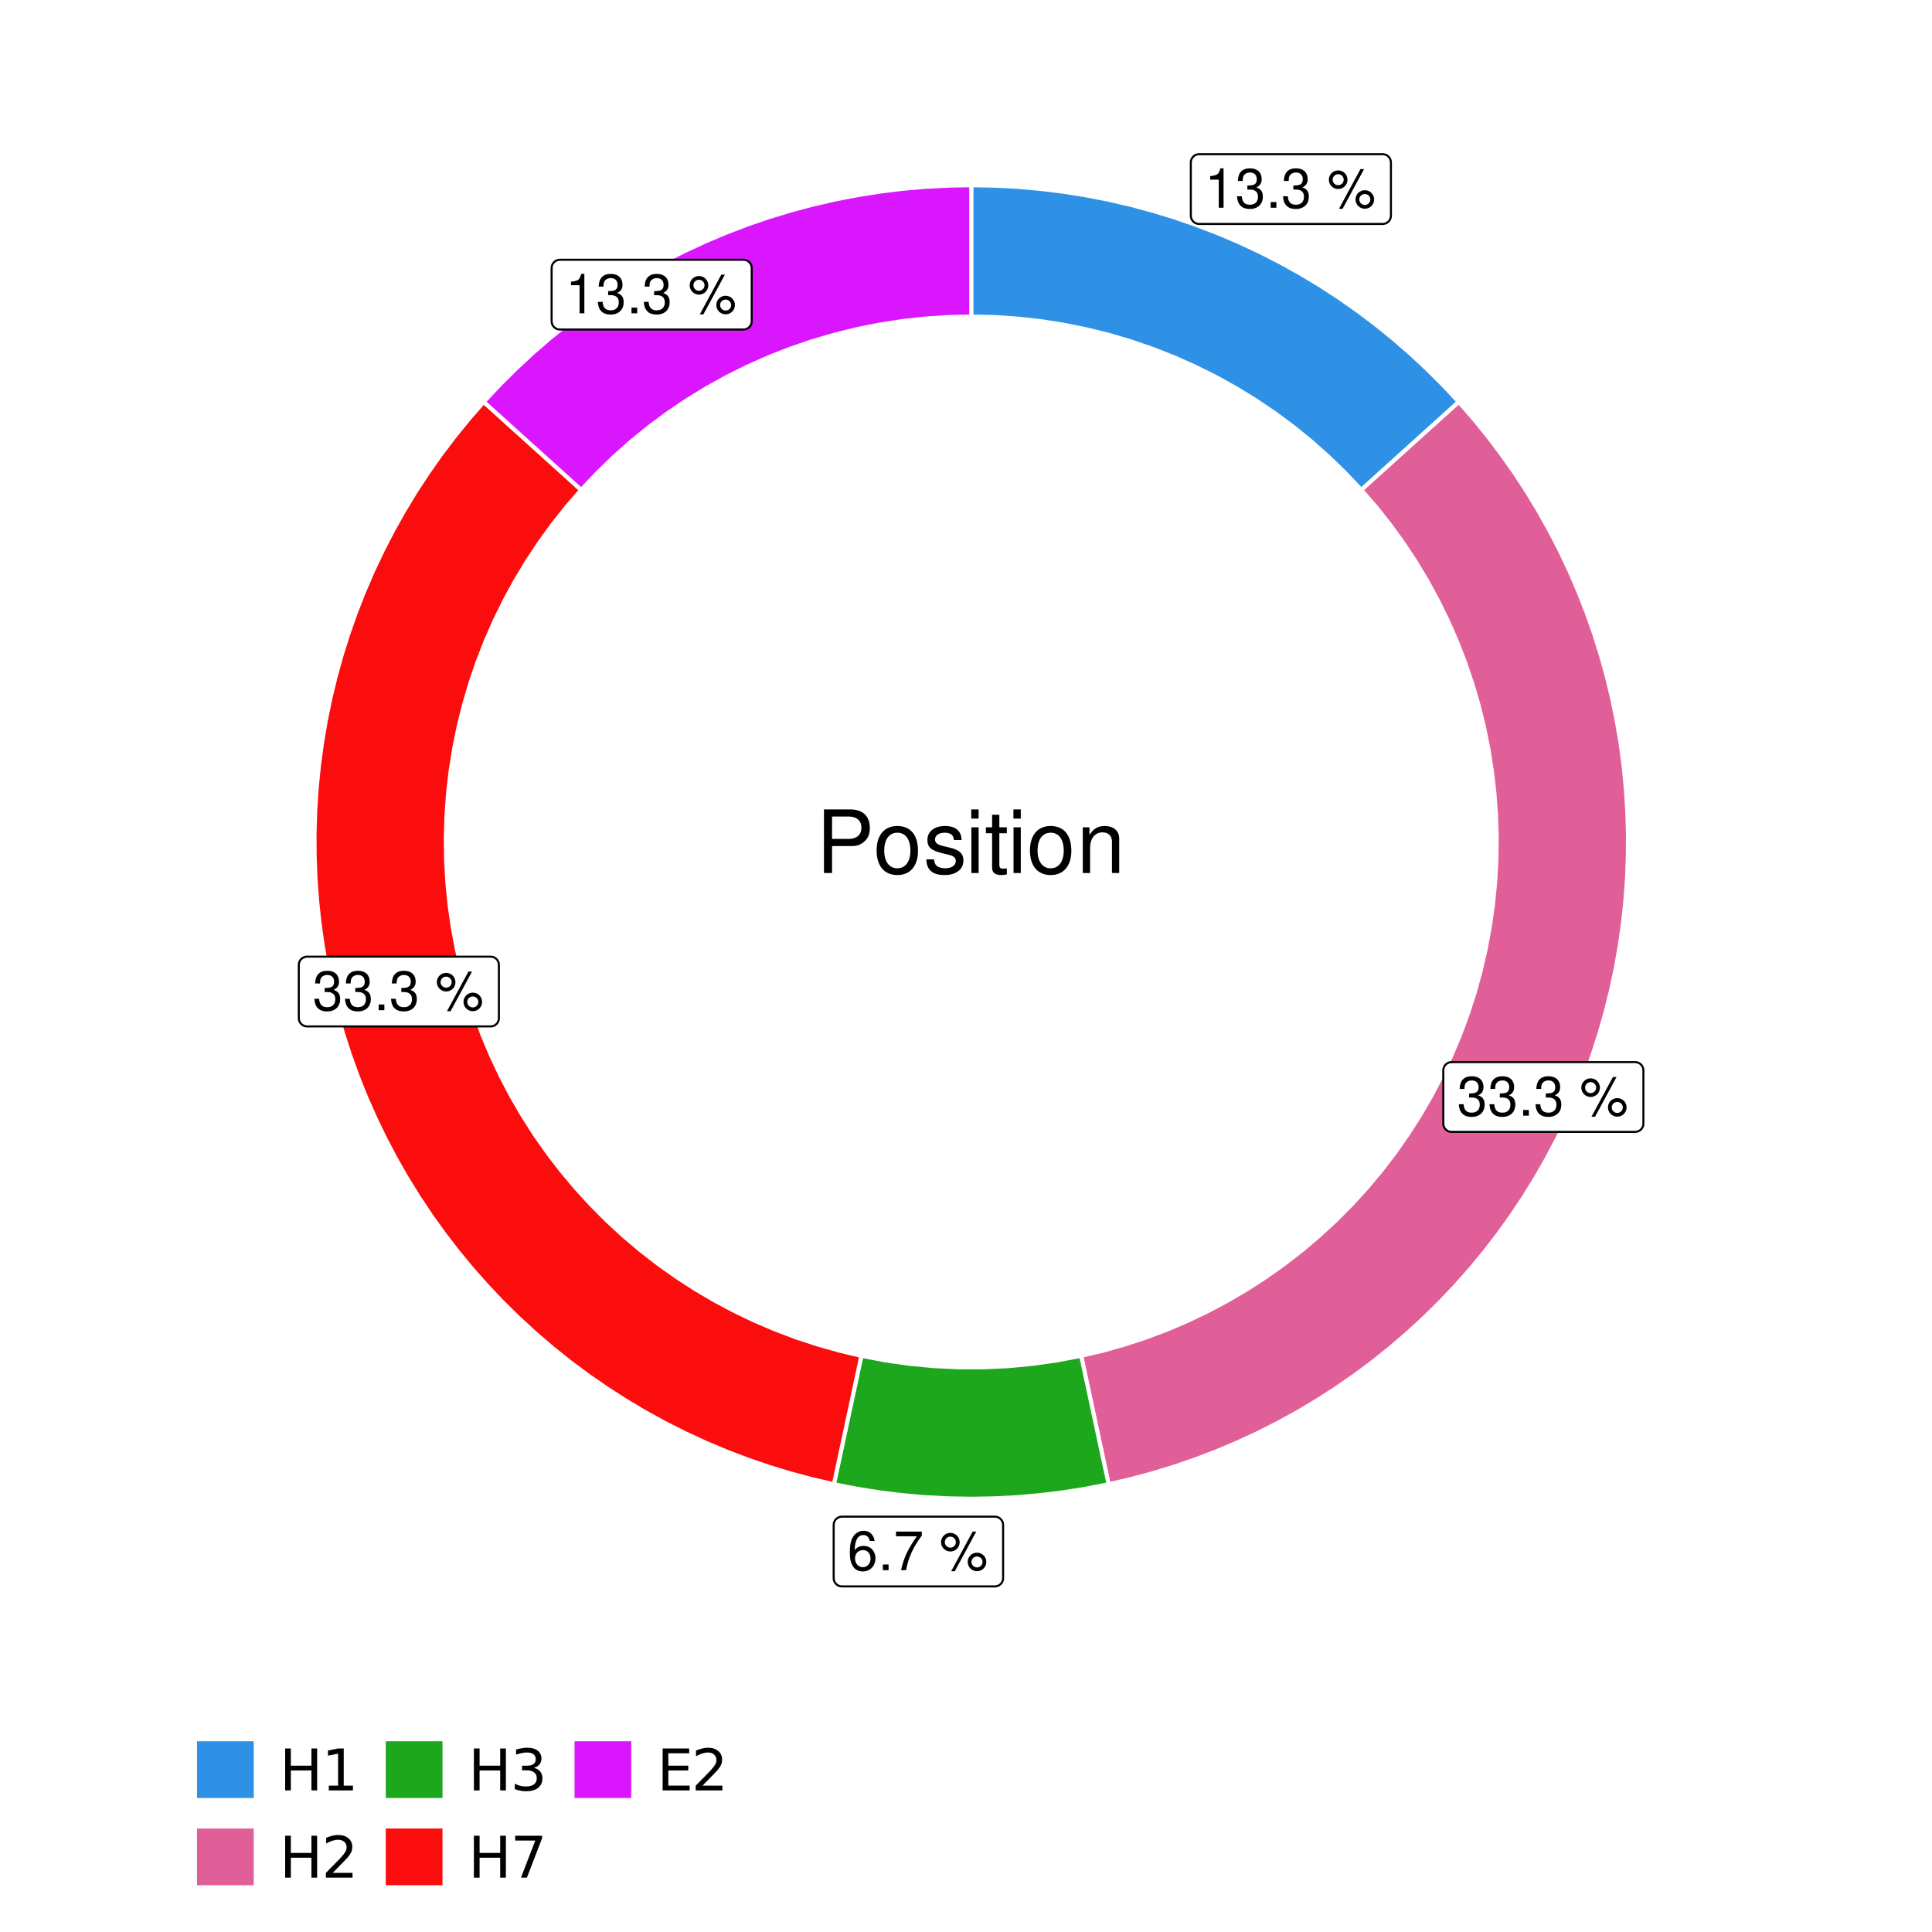 <?xml version="1.0" encoding="UTF-8"?>
<svg xmlns="http://www.w3.org/2000/svg" xmlns:xlink="http://www.w3.org/1999/xlink" width="504pt" height="504pt" viewBox="0 0 504 504" version="1.1">
<defs>
<g>
<symbol overflow="visible" id="glyph0-0">
<path style="stroke:none;" d=""/>
</symbol>
<symbol overflow="visible" id="glyph0-1">
<path style="stroke:none;" d="M 3.688 -7.328 L 3.688 0 L 4.938 0 L 4.938 -10.281 L 4.109 -10.281 C 3.672 -8.703 3.391 -8.484 1.453 -8.234 L 1.453 -7.328 Z M 3.688 -7.328 "/>
</symbol>
<symbol overflow="visible" id="glyph0-2">
<path style="stroke:none;" d="M 3.141 -4.734 L 3.828 -4.734 C 5.188 -4.734 5.922 -4.094 5.922 -2.859 C 5.922 -1.562 5.141 -0.781 3.844 -0.781 C 2.453 -0.781 1.797 -1.484 1.703 -2.984 L 0.453 -2.984 C 0.516 -2.156 0.656 -1.625 0.891 -1.172 C 1.422 -0.172 2.406 0.328 3.781 0.328 C 5.859 0.328 7.188 -0.922 7.188 -2.875 C 7.188 -4.188 6.703 -4.891 5.484 -5.312 C 6.422 -5.703 6.891 -6.406 6.891 -7.453 C 6.891 -9.219 5.75 -10.281 3.828 -10.281 C 1.797 -10.281 0.719 -9.141 0.672 -6.969 L 1.922 -6.969 C 1.938 -7.594 1.984 -7.953 2.141 -8.266 C 2.438 -8.844 3.062 -9.188 3.844 -9.188 C 4.953 -9.188 5.609 -8.516 5.609 -7.406 C 5.609 -6.688 5.359 -6.234 4.812 -6 C 4.469 -5.859 4.016 -5.797 3.141 -5.781 Z M 3.141 -4.734 "/>
</symbol>
<symbol overflow="visible" id="glyph0-3">
<path style="stroke:none;" d="M 2.719 -1.484 L 1.234 -1.484 L 1.234 0 L 2.719 0 Z M 2.719 -1.484 "/>
</symbol>
<symbol overflow="visible" id="glyph0-4">
<path style="stroke:none;" d=""/>
</symbol>
<symbol overflow="visible" id="glyph0-5">
<path style="stroke:none;" d="M 2.828 -9.734 C 1.5 -9.734 0.406 -8.641 0.406 -7.312 C 0.406 -5.969 1.5 -4.875 2.844 -4.875 C 4.172 -4.875 5.266 -5.969 5.266 -7.281 C 5.266 -8.656 4.188 -9.734 2.828 -9.734 Z M 2.828 -8.75 C 3.641 -8.75 4.281 -8.109 4.281 -7.297 C 4.281 -6.516 3.625 -5.875 2.844 -5.875 C 2.047 -5.875 1.391 -6.516 1.391 -7.312 C 1.391 -8.109 2.031 -8.75 2.828 -8.75 Z M 8.656 -10.078 L 3.047 0.281 L 3.984 0.281 L 9.594 -10.078 Z M 9.781 -4.578 C 8.453 -4.578 7.359 -3.5 7.359 -2.156 C 7.359 -0.812 8.453 0.266 9.797 0.266 C 11.125 0.266 12.219 -0.812 12.219 -2.141 C 12.219 -3.5 11.141 -4.578 9.781 -4.578 Z M 9.781 -3.578 C 10.594 -3.578 11.234 -2.938 11.234 -2.141 C 11.234 -1.359 10.578 -0.719 9.797 -0.719 C 8.984 -0.719 8.344 -1.359 8.344 -2.156 C 8.344 -2.938 8.984 -3.578 9.781 -3.578 Z M 9.781 -3.578 "/>
</symbol>
<symbol overflow="visible" id="glyph0-6">
<path style="stroke:none;" d="M 7.078 -7.609 C 6.844 -9.281 5.766 -10.281 4.219 -10.281 C 3.109 -10.281 2.125 -9.734 1.516 -8.812 C 0.875 -7.812 0.609 -6.562 0.609 -4.688 C 0.609 -2.953 0.859 -1.859 1.469 -0.953 C 2 -0.109 2.891 0.328 4 0.328 C 5.922 0.328 7.297 -1.109 7.297 -3.109 C 7.297 -5 6.016 -6.344 4.203 -6.344 C 3.219 -6.344 2.438 -5.969 1.891 -5.219 C 1.906 -7.766 2.703 -9.172 4.141 -9.172 C 5.016 -9.172 5.625 -8.609 5.828 -7.609 Z M 4.047 -5.234 C 5.266 -5.234 6.016 -4.375 6.016 -3.016 C 6.016 -1.719 5.156 -0.781 4.016 -0.781 C 2.844 -0.781 1.969 -1.766 1.969 -3.078 C 1.969 -4.344 2.812 -5.234 4.047 -5.234 Z M 4.047 -5.234 "/>
</symbol>
<symbol overflow="visible" id="glyph0-7">
<path style="stroke:none;" d="M 7.391 -10.078 L 0.656 -10.078 L 0.656 -8.844 L 6.094 -8.844 C 3.703 -5.422 2.719 -3.312 1.969 0 L 3.297 0 C 3.859 -3.234 5.125 -6 7.391 -9.031 Z M 7.391 -10.078 "/>
</symbol>
<symbol overflow="visible" id="glyph1-0">
<path style="stroke:none;" d=""/>
</symbol>
<symbol overflow="visible" id="glyph1-1">
<path style="stroke:none;" d="M 4.188 -7.031 L 9.406 -7.031 C 10.703 -7.031 11.719 -7.422 12.609 -8.219 C 13.609 -9.125 14.047 -10.203 14.047 -11.719 C 14.047 -14.844 12.203 -16.594 8.922 -16.594 L 2.078 -16.594 L 2.078 0 L 4.188 0 Z M 4.188 -8.906 L 4.188 -14.734 L 8.609 -14.734 C 10.625 -14.734 11.844 -13.641 11.844 -11.812 C 11.844 -10 10.625 -8.906 8.609 -8.906 Z M 4.188 -8.906 "/>
</symbol>
<symbol overflow="visible" id="glyph1-2">
<path style="stroke:none;" d="M 6.188 -12.266 C 2.828 -12.266 0.812 -9.875 0.812 -5.875 C 0.812 -1.844 2.828 0.531 6.219 0.531 C 9.578 0.531 11.609 -1.859 11.609 -5.781 C 11.609 -9.922 9.656 -12.266 6.188 -12.266 Z M 6.219 -10.516 C 8.359 -10.516 9.625 -8.766 9.625 -5.812 C 9.625 -2.984 8.312 -1.234 6.219 -1.234 C 4.094 -1.234 2.797 -2.984 2.797 -5.875 C 2.797 -8.766 4.094 -10.516 6.219 -10.516 Z M 6.219 -10.516 "/>
</symbol>
<symbol overflow="visible" id="glyph1-3">
<path style="stroke:none;" d="M 9.969 -8.609 C 9.953 -10.953 8.406 -12.266 5.641 -12.266 C 2.875 -12.266 1.062 -10.844 1.062 -8.625 C 1.062 -6.766 2.031 -5.875 4.844 -5.188 L 6.625 -4.766 C 7.938 -4.438 8.469 -3.969 8.469 -3.125 C 8.469 -1.984 7.359 -1.234 5.688 -1.234 C 4.672 -1.234 3.797 -1.531 3.328 -2.031 C 3.031 -2.375 2.891 -2.703 2.781 -3.547 L 0.781 -3.547 C 0.859 -0.797 2.406 0.531 5.531 0.531 C 8.531 0.531 10.453 -0.953 10.453 -3.25 C 10.453 -5.031 9.453 -6.016 7.078 -6.578 L 5.266 -7.016 C 3.703 -7.375 3.047 -7.875 3.047 -8.719 C 3.047 -9.828 4.031 -10.516 5.578 -10.516 C 7.109 -10.516 7.922 -9.859 7.969 -8.609 Z M 9.969 -8.609 "/>
</symbol>
<symbol overflow="visible" id="glyph1-4">
<path style="stroke:none;" d="M 3.422 -11.922 L 1.531 -11.922 L 1.531 0 L 3.422 0 Z M 3.422 -16.594 L 1.5 -16.594 L 1.5 -14.203 L 3.422 -14.203 Z M 3.422 -16.594 "/>
</symbol>
<symbol overflow="visible" id="glyph1-5">
<path style="stroke:none;" d="M 5.781 -11.922 L 3.828 -11.922 L 3.828 -15.203 L 1.938 -15.203 L 1.938 -11.922 L 0.312 -11.922 L 0.312 -10.375 L 1.938 -10.375 L 1.938 -1.359 C 1.938 -0.141 2.75 0.531 4.234 0.531 C 4.734 0.531 5.141 0.484 5.781 0.359 L 5.781 -1.234 C 5.516 -1.156 5.266 -1.141 4.875 -1.141 C 4.047 -1.141 3.828 -1.359 3.828 -2.203 L 3.828 -10.375 L 5.781 -10.375 Z M 5.781 -11.922 "/>
</symbol>
<symbol overflow="visible" id="glyph1-6">
<path style="stroke:none;" d="M 1.594 -11.922 L 1.594 0 L 3.5 0 L 3.5 -6.578 C 3.5 -9.016 4.781 -10.609 6.734 -10.609 C 8.234 -10.609 9.203 -9.703 9.203 -8.266 L 9.203 0 L 11.094 0 L 11.094 -9.016 C 11.094 -11 9.609 -12.266 7.312 -12.266 C 5.531 -12.266 4.391 -11.594 3.344 -9.922 L 3.344 -11.922 Z M 1.594 -11.922 "/>
</symbol>
<symbol overflow="visible" id="glyph2-0">
<path style="stroke:none;" d="M 0.75 2.656 L 0.75 -10.578 L 8.25 -10.578 L 8.25 2.656 Z M 1.594 1.812 L 7.406 1.812 L 7.406 -9.734 L 1.594 -9.734 Z M 1.594 1.812 "/>
</symbol>
<symbol overflow="visible" id="glyph2-1">
<path style="stroke:none;" d="M 1.469 -10.938 L 2.953 -10.938 L 2.953 -6.453 L 8.328 -6.453 L 8.328 -10.938 L 9.812 -10.938 L 9.812 0 L 8.328 0 L 8.328 -5.203 L 2.953 -5.203 L 2.953 0 L 1.469 0 Z M 1.469 -10.938 "/>
</symbol>
<symbol overflow="visible" id="glyph2-2">
<path style="stroke:none;" d="M 1.859 -1.25 L 4.281 -1.25 L 4.281 -9.594 L 1.641 -9.062 L 1.641 -10.406 L 4.266 -10.938 L 5.75 -10.938 L 5.75 -1.25 L 8.156 -1.25 L 8.156 0 L 1.859 0 Z M 1.859 -1.25 "/>
</symbol>
<symbol overflow="visible" id="glyph2-3">
<path style="stroke:none;" d="M 2.875 -1.25 L 8.047 -1.25 L 8.047 0 L 1.094 0 L 1.094 -1.25 C 1.656 -1.82 2.422 -2.598 3.391 -3.578 C 4.359 -4.555 4.969 -5.191 5.219 -5.484 C 5.695 -6.016 6.031 -6.461 6.219 -6.828 C 6.406 -7.203 6.5 -7.566 6.5 -7.922 C 6.5 -8.504 6.297 -8.977 5.891 -9.344 C 5.484 -9.707 4.953 -9.891 4.297 -9.891 C 3.828 -9.891 3.332 -9.805 2.812 -9.641 C 2.301 -9.484 1.754 -9.238 1.172 -8.906 L 1.172 -10.406 C 1.766 -10.645 2.32 -10.828 2.844 -10.953 C 3.363 -11.078 3.836 -11.141 4.266 -11.141 C 5.398 -11.141 6.301 -10.852 6.969 -10.281 C 7.645 -9.719 7.984 -8.961 7.984 -8.016 C 7.984 -7.566 7.898 -7.141 7.734 -6.734 C 7.566 -6.328 7.258 -5.852 6.812 -5.312 C 6.688 -5.164 6.297 -4.754 5.641 -4.078 C 4.992 -3.398 4.07 -2.457 2.875 -1.25 Z M 2.875 -1.25 "/>
</symbol>
<symbol overflow="visible" id="glyph2-4">
<path style="stroke:none;" d="M 6.094 -5.891 C 6.801 -5.742 7.352 -5.43 7.75 -4.953 C 8.145 -4.473 8.344 -3.879 8.344 -3.172 C 8.344 -2.098 7.969 -1.266 7.219 -0.672 C 6.477 -0.078 5.426 0.219 4.062 0.219 C 3.602 0.219 3.129 0.172 2.641 0.078 C 2.16 -0.016 1.66 -0.148 1.141 -0.328 L 1.141 -1.766 C 1.555 -1.523 2.004 -1.344 2.484 -1.219 C 2.973 -1.094 3.484 -1.031 4.016 -1.031 C 4.941 -1.031 5.648 -1.211 6.141 -1.578 C 6.629 -1.941 6.875 -2.473 6.875 -3.172 C 6.875 -3.816 6.645 -4.32 6.188 -4.688 C 5.738 -5.051 5.113 -5.234 4.312 -5.234 L 3.031 -5.234 L 3.031 -6.453 L 4.359 -6.453 C 5.086 -6.453 5.645 -6.598 6.031 -6.891 C 6.414 -7.18 6.609 -7.598 6.609 -8.141 C 6.609 -8.703 6.41 -9.133 6.016 -9.438 C 5.617 -9.738 5.051 -9.891 4.312 -9.891 C 3.906 -9.891 3.469 -9.844 3 -9.75 C 2.539 -9.664 2.031 -9.531 1.469 -9.344 L 1.469 -10.672 C 2.031 -10.828 2.555 -10.941 3.047 -11.016 C 3.535 -11.098 4 -11.141 4.438 -11.141 C 5.562 -11.141 6.453 -10.883 7.109 -10.375 C 7.766 -9.863 8.094 -9.172 8.094 -8.297 C 8.094 -7.691 7.914 -7.18 7.562 -6.766 C 7.219 -6.348 6.727 -6.055 6.094 -5.891 Z M 6.094 -5.891 "/>
</symbol>
<symbol overflow="visible" id="glyph2-5">
<path style="stroke:none;" d="M 1.234 -10.938 L 8.266 -10.938 L 8.266 -10.312 L 4.297 0 L 2.75 0 L 6.484 -9.688 L 1.234 -9.688 Z M 1.234 -10.938 "/>
</symbol>
<symbol overflow="visible" id="glyph2-6">
<path style="stroke:none;" d="M 1.469 -10.938 L 8.391 -10.938 L 8.391 -9.688 L 2.953 -9.688 L 2.953 -6.453 L 8.156 -6.453 L 8.156 -5.203 L 2.953 -5.203 L 2.953 -1.25 L 8.516 -1.25 L 8.516 0 L 1.469 0 Z M 1.469 -10.938 "/>
</symbol>
</g>
<clipPath id="clip1">
  <path d="M 30.98 0 L 473.023 0 L 473.023 504 L 30.98 504 Z M 30.98 0 "/>
</clipPath>
<clipPath id="clip2">
  <path d="M 39.199 5.48 L 467.543 5.48 L 467.543 433.824 L 39.199 433.824 Z M 39.199 5.48 "/>
</clipPath>
</defs>
<g id="surface4">
<rect x="0" y="0" width="504" height="504" style="fill:rgb(100%,100%,100%);fill-opacity:1;stroke:none;"/>
<g clip-path="url(#clip1)" clip-rule="nonzero">
<path style="fill-rule:nonzero;fill:rgb(100%,100%,100%);fill-opacity:1;stroke-width:1.067;stroke-linecap:round;stroke-linejoin:round;stroke:rgb(100%,100%,100%);stroke-opacity:1;stroke-miterlimit:10;" d="M 30.98 504 L 473.023 504 L 473.023 0 L 30.98 0 Z M 30.98 504 "/>
</g>
<g clip-path="url(#clip2)" clip-rule="nonzero">
<path style=" stroke:none;fill-rule:nonzero;fill:rgb(100%,100%,100%);fill-opacity:1;" d="M 39.199 433.824 L 467.543 433.824 L 467.543 5.48 L 39.199 5.48 Z M 39.199 433.824 "/>
</g>
<path style="fill-rule:nonzero;fill:rgb(18.039%,56.863%,89.804%);fill-opacity:1;stroke-width:1.067;stroke-linecap:butt;stroke-linejoin:miter;stroke:rgb(100%,100%,100%);stroke-opacity:1;stroke-miterlimit:10;" d="M 355.117 127.805 L 360.203 123.215 L 365.293 118.621 L 370.379 114.027 L 375.469 109.438 L 380.555 104.844 L 376.477 100.48 L 372.25 96.266 L 367.875 92.195 L 363.367 88.285 L 358.723 84.531 L 353.949 80.941 L 349.055 77.52 L 344.043 74.273 L 338.922 71.203 L 333.695 68.309 L 328.375 65.602 L 322.961 63.082 L 317.461 60.754 L 311.887 58.617 L 306.238 56.676 L 300.527 54.93 L 294.758 53.387 L 288.941 52.047 L 283.078 50.91 L 277.18 49.977 L 271.254 49.25 L 265.305 48.73 L 259.34 48.418 L 253.371 48.312 L 253.371 82.582 L 259.402 82.715 L 265.422 83.113 L 271.422 83.773 L 277.383 84.703 L 283.301 85.891 L 289.16 87.336 L 294.945 89.039 L 300.656 90.996 L 306.273 93.203 L 311.785 95.652 L 317.188 98.344 L 322.465 101.27 L 327.605 104.426 L 332.605 107.805 L 337.453 111.398 L 342.137 115.207 L 346.645 119.215 L 350.977 123.418 Z M 355.117 127.805 "/>
<path style="fill-rule:nonzero;fill:rgb(88.235%,37.255%,60%);fill-opacity:1;stroke-width:1.067;stroke-linecap:butt;stroke-linejoin:miter;stroke:rgb(100%,100%,100%);stroke-opacity:1;stroke-miterlimit:10;" d="M 282.035 353.691 L 283.469 360.391 L 287.77 380.5 L 289.203 387.199 L 294.934 385.871 L 300.617 384.348 L 306.242 382.629 L 311.805 380.715 L 317.301 378.617 L 322.719 376.328 L 328.055 373.855 L 333.305 371.199 L 338.461 368.367 L 343.516 365.359 L 348.465 362.176 L 353.301 358.828 L 358.02 355.316 L 362.613 351.645 L 367.082 347.816 L 371.414 343.836 L 375.605 339.711 L 379.656 335.445 L 383.559 331.043 L 387.305 326.508 L 390.895 321.848 L 394.32 317.066 L 397.582 312.168 L 400.672 307.164 L 403.59 302.059 L 406.328 296.852 L 408.891 291.555 L 411.266 286.176 L 413.457 280.715 L 415.457 275.184 L 417.27 269.586 L 418.887 263.93 L 420.309 258.223 L 421.535 252.469 L 422.562 246.676 L 423.391 240.855 L 424.02 235.004 L 424.445 229.137 L 424.668 223.258 L 424.691 217.379 L 424.512 211.496 L 424.133 205.629 L 423.551 199.773 L 422.77 193.945 L 421.785 188.145 L 420.605 182.379 L 419.227 176.66 L 417.652 170.992 L 415.887 165.383 L 413.926 159.836 L 411.781 154.359 L 409.445 148.961 L 406.926 143.645 L 404.227 138.418 L 401.348 133.289 L 398.297 128.258 L 395.074 123.336 L 391.684 118.531 L 388.133 113.84 L 384.422 109.277 L 380.555 104.844 L 375.469 109.438 L 370.379 114.027 L 365.293 118.621 L 360.203 123.215 L 355.117 127.805 L 358.949 132.238 L 362.586 136.828 L 366.027 141.57 L 369.262 146.457 L 372.281 151.477 L 375.086 156.617 L 377.668 161.875 L 380.023 167.242 L 382.148 172.699 L 384.035 178.246 L 385.688 183.867 L 387.094 189.555 L 388.258 195.297 L 389.176 201.082 L 389.844 206.902 L 390.266 212.746 L 390.438 218.602 L 390.355 224.457 L 390.023 230.309 L 389.445 236.137 L 388.617 241.938 L 387.539 247.695 L 386.219 253.402 L 384.656 259.047 L 382.852 264.621 L 380.812 270.113 L 378.539 275.512 L 376.039 280.809 L 373.312 285.996 L 370.371 291.062 L 367.211 295.996 L 363.844 300.789 L 360.277 305.438 L 356.516 309.926 L 352.562 314.25 L 348.43 318.402 L 344.125 322.375 L 339.652 326.16 L 335.02 329.75 L 330.242 333.137 L 325.324 336.316 L 320.273 339.285 L 315.098 342.035 L 309.812 344.562 L 304.426 346.859 L 298.941 348.926 L 293.375 350.754 L 287.738 352.344 Z M 282.035 353.691 "/>
<path style="fill-rule:nonzero;fill:rgb(10.98%,65.49%,10.98%);fill-opacity:1;stroke-width:1.067;stroke-linecap:butt;stroke-linejoin:miter;stroke:rgb(100%,100%,100%);stroke-opacity:1;stroke-miterlimit:10;" d="M 224.703 353.691 L 223.27 360.391 L 218.969 380.5 L 217.535 387.199 L 223.441 388.355 L 229.383 389.301 L 235.352 390.039 L 241.348 390.566 L 247.355 390.883 L 253.371 390.988 L 259.387 390.883 L 265.395 390.566 L 271.387 390.039 L 277.359 389.301 L 283.301 388.355 L 289.203 387.199 L 287.77 380.5 L 283.469 360.391 L 282.035 353.691 L 275.73 354.887 L 269.379 355.785 L 262.988 356.383 L 256.578 356.684 L 250.16 356.684 L 243.75 356.383 L 237.363 355.785 L 231.008 354.887 Z M 224.703 353.691 "/>
<path style="fill-rule:nonzero;fill:rgb(98.431%,5.098%,5.098%);fill-opacity:1;stroke-width:1.067;stroke-linecap:butt;stroke-linejoin:miter;stroke:rgb(100%,100%,100%);stroke-opacity:1;stroke-miterlimit:10;" d="M 151.621 127.805 L 146.535 123.215 L 141.449 118.621 L 136.359 114.027 L 131.273 109.438 L 126.184 104.844 L 122.32 109.277 L 118.609 113.84 L 115.055 118.531 L 111.664 123.336 L 108.441 128.258 L 105.391 133.289 L 102.512 138.418 L 99.812 143.645 L 97.293 148.961 L 94.961 154.359 L 92.812 159.836 L 90.855 165.383 L 89.086 170.992 L 87.512 176.66 L 86.137 182.379 L 84.953 188.145 L 83.973 193.945 L 83.188 199.773 L 82.605 205.629 L 82.227 211.496 L 82.047 217.379 L 82.07 223.258 L 82.297 229.137 L 82.723 235.004 L 83.348 240.855 L 84.176 246.676 L 85.203 252.469 L 86.43 258.223 L 87.852 263.93 L 89.469 269.586 L 91.281 275.184 L 93.281 280.715 L 95.473 286.176 L 97.852 291.555 L 100.41 296.852 L 103.148 302.059 L 106.066 307.164 L 109.16 312.168 L 112.418 317.066 L 115.848 321.848 L 119.434 326.508 L 123.184 331.043 L 127.082 335.445 L 131.133 339.711 L 135.324 343.836 L 139.66 347.816 L 144.125 351.645 L 148.719 355.316 L 153.438 358.828 L 158.277 362.176 L 163.223 365.359 L 168.277 368.367 L 173.434 371.199 L 178.684 373.855 L 184.02 376.328 L 189.441 378.617 L 194.934 380.715 L 200.5 382.629 L 206.125 384.348 L 211.805 385.871 L 217.535 387.199 L 218.969 380.5 L 223.27 360.391 L 224.703 353.691 L 219 352.344 L 213.363 350.754 L 207.797 348.926 L 202.316 346.859 L 196.926 344.562 L 191.641 342.035 L 186.469 339.285 L 181.418 336.316 L 176.496 333.137 L 171.719 329.75 L 167.09 326.16 L 162.617 322.375 L 158.309 318.402 L 154.176 314.25 L 150.227 309.926 L 146.461 305.438 L 142.895 300.789 L 139.527 295.996 L 136.371 291.062 L 133.426 285.996 L 130.699 280.809 L 128.199 275.512 L 125.926 270.113 L 123.887 264.621 L 122.082 259.047 L 120.52 253.402 L 119.199 247.695 L 118.125 241.938 L 117.293 236.137 L 116.715 230.309 L 116.383 224.457 L 116.305 218.602 L 116.473 212.746 L 116.895 206.902 L 117.562 201.082 L 118.48 195.297 L 119.645 189.555 L 121.055 183.867 L 122.703 178.246 L 124.59 172.699 L 126.715 167.242 L 129.07 161.875 L 131.652 156.617 L 134.457 151.477 L 137.48 146.457 L 140.711 141.57 L 144.152 136.828 L 147.789 132.238 Z M 151.621 127.805 "/>
<path style="fill-rule:nonzero;fill:rgb(85.49%,8.627%,100%);fill-opacity:1;stroke-width:1.067;stroke-linecap:butt;stroke-linejoin:miter;stroke:rgb(100%,100%,100%);stroke-opacity:1;stroke-miterlimit:10;" d="M 253.371 82.582 L 253.371 48.312 L 247.398 48.418 L 241.438 48.73 L 235.488 49.25 L 229.559 49.977 L 223.66 50.91 L 217.801 52.047 L 211.98 53.387 L 206.211 54.93 L 200.5 56.676 L 194.852 58.617 L 189.277 60.754 L 183.777 63.082 L 178.367 65.602 L 173.043 68.309 L 167.816 71.203 L 162.695 74.273 L 157.688 77.52 L 152.789 80.941 L 148.02 84.531 L 143.375 88.285 L 138.863 92.195 L 134.492 96.266 L 130.262 100.48 L 126.184 104.844 L 131.273 109.438 L 136.359 114.027 L 141.449 118.621 L 146.535 123.215 L 151.621 127.805 L 155.762 123.418 L 160.094 119.215 L 164.605 115.207 L 169.289 111.398 L 174.133 107.805 L 179.133 104.426 L 184.277 101.27 L 189.555 98.344 L 194.953 95.652 L 200.469 93.203 L 206.086 90.996 L 211.793 89.039 L 217.582 87.336 L 223.441 85.891 L 229.355 84.703 L 235.32 83.773 L 241.316 83.113 L 247.336 82.715 Z M 253.371 82.582 "/>
<path style="fill-rule:nonzero;fill:rgb(100%,100%,100%);fill-opacity:1;stroke-width:0.533;stroke-linecap:round;stroke-linejoin:round;stroke:rgb(0%,0%,0%);stroke-opacity:1;stroke-miterlimit:10;" d="M 312.809 58.422 L 360.691 58.422 L 360.602 58.422 L 360.949 58.406 L 361.289 58.336 L 361.617 58.215 L 361.918 58.039 L 362.188 57.82 L 362.418 57.559 L 362.602 57.266 L 362.738 56.945 L 362.82 56.609 L 362.852 56.262 L 362.852 42.383 L 362.82 42.035 L 362.738 41.699 L 362.602 41.379 L 362.418 41.086 L 362.188 40.824 L 361.918 40.605 L 361.617 40.43 L 361.289 40.309 L 360.949 40.238 L 360.691 40.223 L 312.809 40.223 L 313.07 40.238 L 312.723 40.223 L 312.379 40.266 L 312.043 40.363 L 311.73 40.512 L 311.445 40.707 L 311.191 40.949 L 310.984 41.227 L 310.824 41.535 L 310.711 41.863 L 310.656 42.207 L 310.648 42.383 L 310.648 56.262 L 310.656 56.09 L 310.656 56.438 L 310.711 56.777 L 310.824 57.109 L 310.984 57.418 L 311.191 57.695 L 311.445 57.934 L 311.73 58.133 L 312.043 58.281 L 312.379 58.379 L 312.723 58.422 Z M 312.809 58.422 "/>
<g style="fill:rgb(0%,0%,0%);fill-opacity:1;">
  <use xlink:href="#glyph0-1" x="314.25" y="54.19"/>
  <use xlink:href="#glyph0-2" x="322.25" y="54.19"/>
  <use xlink:href="#glyph0-3" x="330.25" y="54.19"/>
  <use xlink:href="#glyph0-2" x="334.25" y="54.19"/>
  <use xlink:href="#glyph0-4" x="342.25" y="54.19"/>
  <use xlink:href="#glyph0-5" x="346.25" y="54.19"/>
</g>
<path style="fill-rule:nonzero;fill:rgb(100%,100%,100%);fill-opacity:1;stroke-width:0.533;stroke-linecap:round;stroke-linejoin:round;stroke:rgb(0%,0%,0%);stroke-opacity:1;stroke-miterlimit:10;" d="M 378.672 295.273 L 426.551 295.273 L 426.465 295.27 L 426.812 295.258 L 427.152 295.188 L 427.477 295.062 L 427.777 294.891 L 428.047 294.672 L 428.277 294.41 L 428.465 294.117 L 428.602 293.797 L 428.684 293.457 L 428.711 293.113 L 428.711 279.23 L 428.684 278.887 L 428.602 278.547 L 428.465 278.227 L 428.277 277.934 L 428.047 277.676 L 427.777 277.453 L 427.477 277.281 L 427.152 277.156 L 426.812 277.09 L 426.551 277.074 L 378.672 277.074 L 378.93 277.09 L 378.586 277.074 L 378.238 277.117 L 377.906 277.211 L 377.59 277.363 L 377.305 277.559 L 377.055 277.801 L 376.844 278.078 L 376.684 278.387 L 376.574 278.715 L 376.52 279.059 L 376.512 279.23 L 376.512 293.113 L 376.52 292.938 L 376.52 293.285 L 376.574 293.629 L 376.684 293.957 L 376.844 294.266 L 377.055 294.543 L 377.305 294.785 L 377.59 294.984 L 377.906 295.133 L 378.238 295.23 L 378.586 295.27 Z M 378.672 295.273 "/>
<g style="fill:rgb(0%,0%,0%);fill-opacity:1;">
  <use xlink:href="#glyph0-2" x="380.109" y="291.042"/>
  <use xlink:href="#glyph0-2" x="388.109" y="291.042"/>
  <use xlink:href="#glyph0-3" x="396.109" y="291.042"/>
  <use xlink:href="#glyph0-2" x="400.109" y="291.042"/>
  <use xlink:href="#glyph0-4" x="408.109" y="291.042"/>
  <use xlink:href="#glyph0-5" x="412.109" y="291.042"/>
</g>
<path style="fill-rule:nonzero;fill:rgb(100%,100%,100%);fill-opacity:1;stroke-width:0.533;stroke-linecap:round;stroke-linejoin:round;stroke:rgb(0%,0%,0%);stroke-opacity:1;stroke-miterlimit:10;" d="M 219.641 413.848 L 259.523 413.848 L 259.434 413.844 L 259.781 413.832 L 260.125 413.762 L 260.449 413.641 L 260.75 413.465 L 261.02 413.246 L 261.25 412.984 L 261.434 412.691 L 261.57 412.371 L 261.656 412.035 L 261.684 411.688 L 261.684 397.809 L 261.656 397.461 L 261.57 397.125 L 261.434 396.805 L 261.25 396.508 L 261.02 396.25 L 260.75 396.031 L 260.449 395.855 L 260.125 395.734 L 259.781 395.664 L 259.523 395.648 L 219.641 395.648 L 219.902 395.664 L 219.555 395.648 L 219.211 395.691 L 218.875 395.789 L 218.562 395.938 L 218.277 396.133 L 218.027 396.375 L 217.816 396.652 L 217.656 396.961 L 217.547 397.289 L 217.488 397.633 L 217.48 397.809 L 217.48 411.688 L 217.488 411.512 L 217.488 411.859 L 217.547 412.203 L 217.656 412.535 L 217.816 412.84 L 218.027 413.121 L 218.277 413.359 L 218.562 413.559 L 218.875 413.707 L 219.211 413.805 L 219.555 413.844 Z M 219.641 413.848 "/>
<g style="fill:rgb(0%,0%,0%);fill-opacity:1;">
  <use xlink:href="#glyph0-6" x="221.082" y="409.616"/>
  <use xlink:href="#glyph0-3" x="229.082" y="409.616"/>
  <use xlink:href="#glyph0-7" x="233.082" y="409.616"/>
  <use xlink:href="#glyph0-4" x="241.082" y="409.616"/>
  <use xlink:href="#glyph0-5" x="245.082" y="409.616"/>
</g>
<path style="fill-rule:nonzero;fill:rgb(100%,100%,100%);fill-opacity:1;stroke-width:0.533;stroke-linecap:round;stroke-linejoin:round;stroke:rgb(0%,0%,0%);stroke-opacity:1;stroke-miterlimit:10;" d="M 80.109 267.758 L 127.988 267.758 L 127.902 267.758 L 128.25 267.742 L 128.59 267.672 L 128.914 267.551 L 129.215 267.375 L 129.484 267.156 L 129.715 266.895 L 129.902 266.602 L 130.035 266.281 L 130.121 265.945 L 130.148 265.598 L 130.148 251.719 L 130.121 251.371 L 130.035 251.035 L 129.902 250.715 L 129.715 250.422 L 129.484 250.16 L 129.215 249.941 L 128.914 249.766 L 128.59 249.645 L 128.25 249.574 L 127.988 249.559 L 80.109 249.559 L 80.367 249.574 L 80.02 249.559 L 79.676 249.602 L 79.344 249.699 L 79.027 249.848 L 78.742 250.043 L 78.492 250.285 L 78.281 250.562 L 78.121 250.871 L 78.012 251.199 L 77.957 251.543 L 77.949 251.719 L 77.949 265.598 L 77.957 265.426 L 77.957 265.773 L 78.012 266.113 L 78.121 266.445 L 78.281 266.754 L 78.492 267.031 L 78.742 267.27 L 79.027 267.469 L 79.344 267.617 L 79.676 267.715 L 80.02 267.758 Z M 80.109 267.758 "/>
<g style="fill:rgb(0%,0%,0%);fill-opacity:1;">
  <use xlink:href="#glyph0-2" x="81.547" y="263.526"/>
  <use xlink:href="#glyph0-2" x="89.547" y="263.526"/>
  <use xlink:href="#glyph0-3" x="97.547" y="263.526"/>
  <use xlink:href="#glyph0-2" x="101.547" y="263.526"/>
  <use xlink:href="#glyph0-4" x="109.547" y="263.526"/>
  <use xlink:href="#glyph0-5" x="113.547" y="263.526"/>
</g>
<path style="fill-rule:nonzero;fill:rgb(100%,100%,100%);fill-opacity:1;stroke-width:0.533;stroke-linecap:round;stroke-linejoin:round;stroke:rgb(0%,0%,0%);stroke-opacity:1;stroke-miterlimit:10;" d="M 146.062 85.961 L 193.941 85.961 L 193.855 85.961 L 194.203 85.945 L 194.543 85.879 L 194.867 85.754 L 195.168 85.582 L 195.438 85.359 L 195.668 85.102 L 195.855 84.805 L 195.992 84.488 L 196.074 84.148 L 196.102 83.805 L 196.102 69.922 L 196.074 69.578 L 195.992 69.238 L 195.855 68.918 L 195.668 68.625 L 195.438 68.363 L 195.168 68.145 L 194.867 67.973 L 194.543 67.848 L 194.203 67.777 L 193.941 67.762 L 146.062 67.762 L 146.324 67.777 L 145.977 67.766 L 145.629 67.805 L 145.297 67.902 L 144.984 68.051 L 144.695 68.25 L 144.445 68.492 L 144.238 68.77 L 144.074 69.074 L 143.965 69.406 L 143.91 69.75 L 143.902 69.922 L 143.902 83.805 L 143.91 83.629 L 143.91 83.977 L 143.965 84.32 L 144.074 84.648 L 144.238 84.957 L 144.445 85.234 L 144.695 85.477 L 144.984 85.672 L 145.297 85.824 L 145.629 85.918 L 145.977 85.961 Z M 146.062 85.961 "/>
<g style="fill:rgb(0%,0%,0%);fill-opacity:1;">
  <use xlink:href="#glyph0-1" x="147.504" y="81.733"/>
  <use xlink:href="#glyph0-2" x="155.504" y="81.733"/>
  <use xlink:href="#glyph0-3" x="163.504" y="81.733"/>
  <use xlink:href="#glyph0-2" x="167.504" y="81.733"/>
  <use xlink:href="#glyph0-4" x="175.504" y="81.733"/>
  <use xlink:href="#glyph0-5" x="179.504" y="81.733"/>
</g>
<g style="fill:rgb(0%,0%,0%);fill-opacity:1;">
  <use xlink:href="#glyph1-1" x="212.871" y="227.746"/>
  <use xlink:href="#glyph1-2" x="227.871" y="227.746"/>
  <use xlink:href="#glyph1-3" x="240.871" y="227.746"/>
  <use xlink:href="#glyph1-4" x="251.871" y="227.746"/>
  <use xlink:href="#glyph1-5" x="256.871" y="227.746"/>
  <use xlink:href="#glyph1-4" x="262.871" y="227.746"/>
  <use xlink:href="#glyph1-2" x="267.871" y="227.746"/>
  <use xlink:href="#glyph1-6" x="280.871" y="227.746"/>
</g>
<path style=" stroke:none;fill-rule:nonzero;fill:rgb(100%,100%,100%);fill-opacity:1;" d="M 39.199 498.52 L 195.875 498.52 L 195.875 447.52 L 39.199 447.52 Z M 39.199 498.52 "/>
<path style=" stroke:none;fill-rule:nonzero;fill:rgb(100%,100%,100%);fill-opacity:1;" d="M 50.156 470.281 L 67.438 470.281 L 67.438 453 L 50.156 453 Z M 50.156 470.281 "/>
<path style="fill-rule:nonzero;fill:rgb(18.039%,56.863%,89.804%);fill-opacity:1;stroke-width:1.067;stroke-linecap:butt;stroke-linejoin:miter;stroke:rgb(100%,100%,100%);stroke-opacity:1;stroke-miterlimit:10;" d="M 50.867 469.574 L 66.73 469.574 L 66.73 453.711 L 50.867 453.711 Z M 50.867 469.574 "/>
<path style=" stroke:none;fill-rule:nonzero;fill:rgb(100%,100%,100%);fill-opacity:1;" d="M 50.156 493.043 L 67.438 493.043 L 67.438 475.762 L 50.156 475.762 Z M 50.156 493.043 "/>
<path style="fill-rule:nonzero;fill:rgb(88.235%,37.255%,60%);fill-opacity:1;stroke-width:1.067;stroke-linecap:butt;stroke-linejoin:miter;stroke:rgb(100%,100%,100%);stroke-opacity:1;stroke-miterlimit:10;" d="M 50.867 492.332 L 66.73 492.332 L 66.73 476.469 L 50.867 476.469 Z M 50.867 492.332 "/>
<path style=" stroke:none;fill-rule:nonzero;fill:rgb(100%,100%,100%);fill-opacity:1;" d="M 99.395 470.281 L 116.676 470.281 L 116.676 453 L 99.395 453 Z M 99.395 470.281 "/>
<path style="fill-rule:nonzero;fill:rgb(10.98%,65.49%,10.98%);fill-opacity:1;stroke-width:1.067;stroke-linecap:butt;stroke-linejoin:miter;stroke:rgb(100%,100%,100%);stroke-opacity:1;stroke-miterlimit:10;" d="M 100.105 469.574 L 115.969 469.574 L 115.969 453.711 L 100.105 453.711 Z M 100.105 469.574 "/>
<path style=" stroke:none;fill-rule:nonzero;fill:rgb(100%,100%,100%);fill-opacity:1;" d="M 99.395 493.043 L 116.676 493.043 L 116.676 475.762 L 99.395 475.762 Z M 99.395 493.043 "/>
<path style="fill-rule:nonzero;fill:rgb(98.431%,5.098%,5.098%);fill-opacity:1;stroke-width:1.067;stroke-linecap:butt;stroke-linejoin:miter;stroke:rgb(100%,100%,100%);stroke-opacity:1;stroke-miterlimit:10;" d="M 100.105 492.332 L 115.969 492.332 L 115.969 476.469 L 100.105 476.469 Z M 100.105 492.332 "/>
<path style=" stroke:none;fill-rule:nonzero;fill:rgb(100%,100%,100%);fill-opacity:1;" d="M 148.633 470.281 L 165.914 470.281 L 165.914 453 L 148.633 453 Z M 148.633 470.281 "/>
<path style="fill-rule:nonzero;fill:rgb(85.49%,8.627%,100%);fill-opacity:1;stroke-width:1.067;stroke-linecap:butt;stroke-linejoin:miter;stroke:rgb(100%,100%,100%);stroke-opacity:1;stroke-miterlimit:10;" d="M 149.344 469.574 L 165.207 469.574 L 165.207 453.711 L 149.344 453.711 Z M 149.344 469.574 "/>
<g style="fill:rgb(0%,0%,0%);fill-opacity:1;">
  <use xlink:href="#glyph2-1" x="72.918" y="467.064"/>
  <use xlink:href="#glyph2-2" x="83.918" y="467.064"/>
</g>
<g style="fill:rgb(0%,0%,0%);fill-opacity:1;">
  <use xlink:href="#glyph2-1" x="72.918" y="489.826"/>
  <use xlink:href="#glyph2-3" x="83.918" y="489.826"/>
</g>
<g style="fill:rgb(0%,0%,0%);fill-opacity:1;">
  <use xlink:href="#glyph2-1" x="122.156" y="467.064"/>
  <use xlink:href="#glyph2-4" x="133.156" y="467.064"/>
</g>
<g style="fill:rgb(0%,0%,0%);fill-opacity:1;">
  <use xlink:href="#glyph2-1" x="122.156" y="489.826"/>
  <use xlink:href="#glyph2-5" x="133.156" y="489.826"/>
</g>
<g style="fill:rgb(0%,0%,0%);fill-opacity:1;">
  <use xlink:href="#glyph2-6" x="171.395" y="467.064"/>
  <use xlink:href="#glyph2-3" x="180.395" y="467.064"/>
</g>
</g>
</svg>
